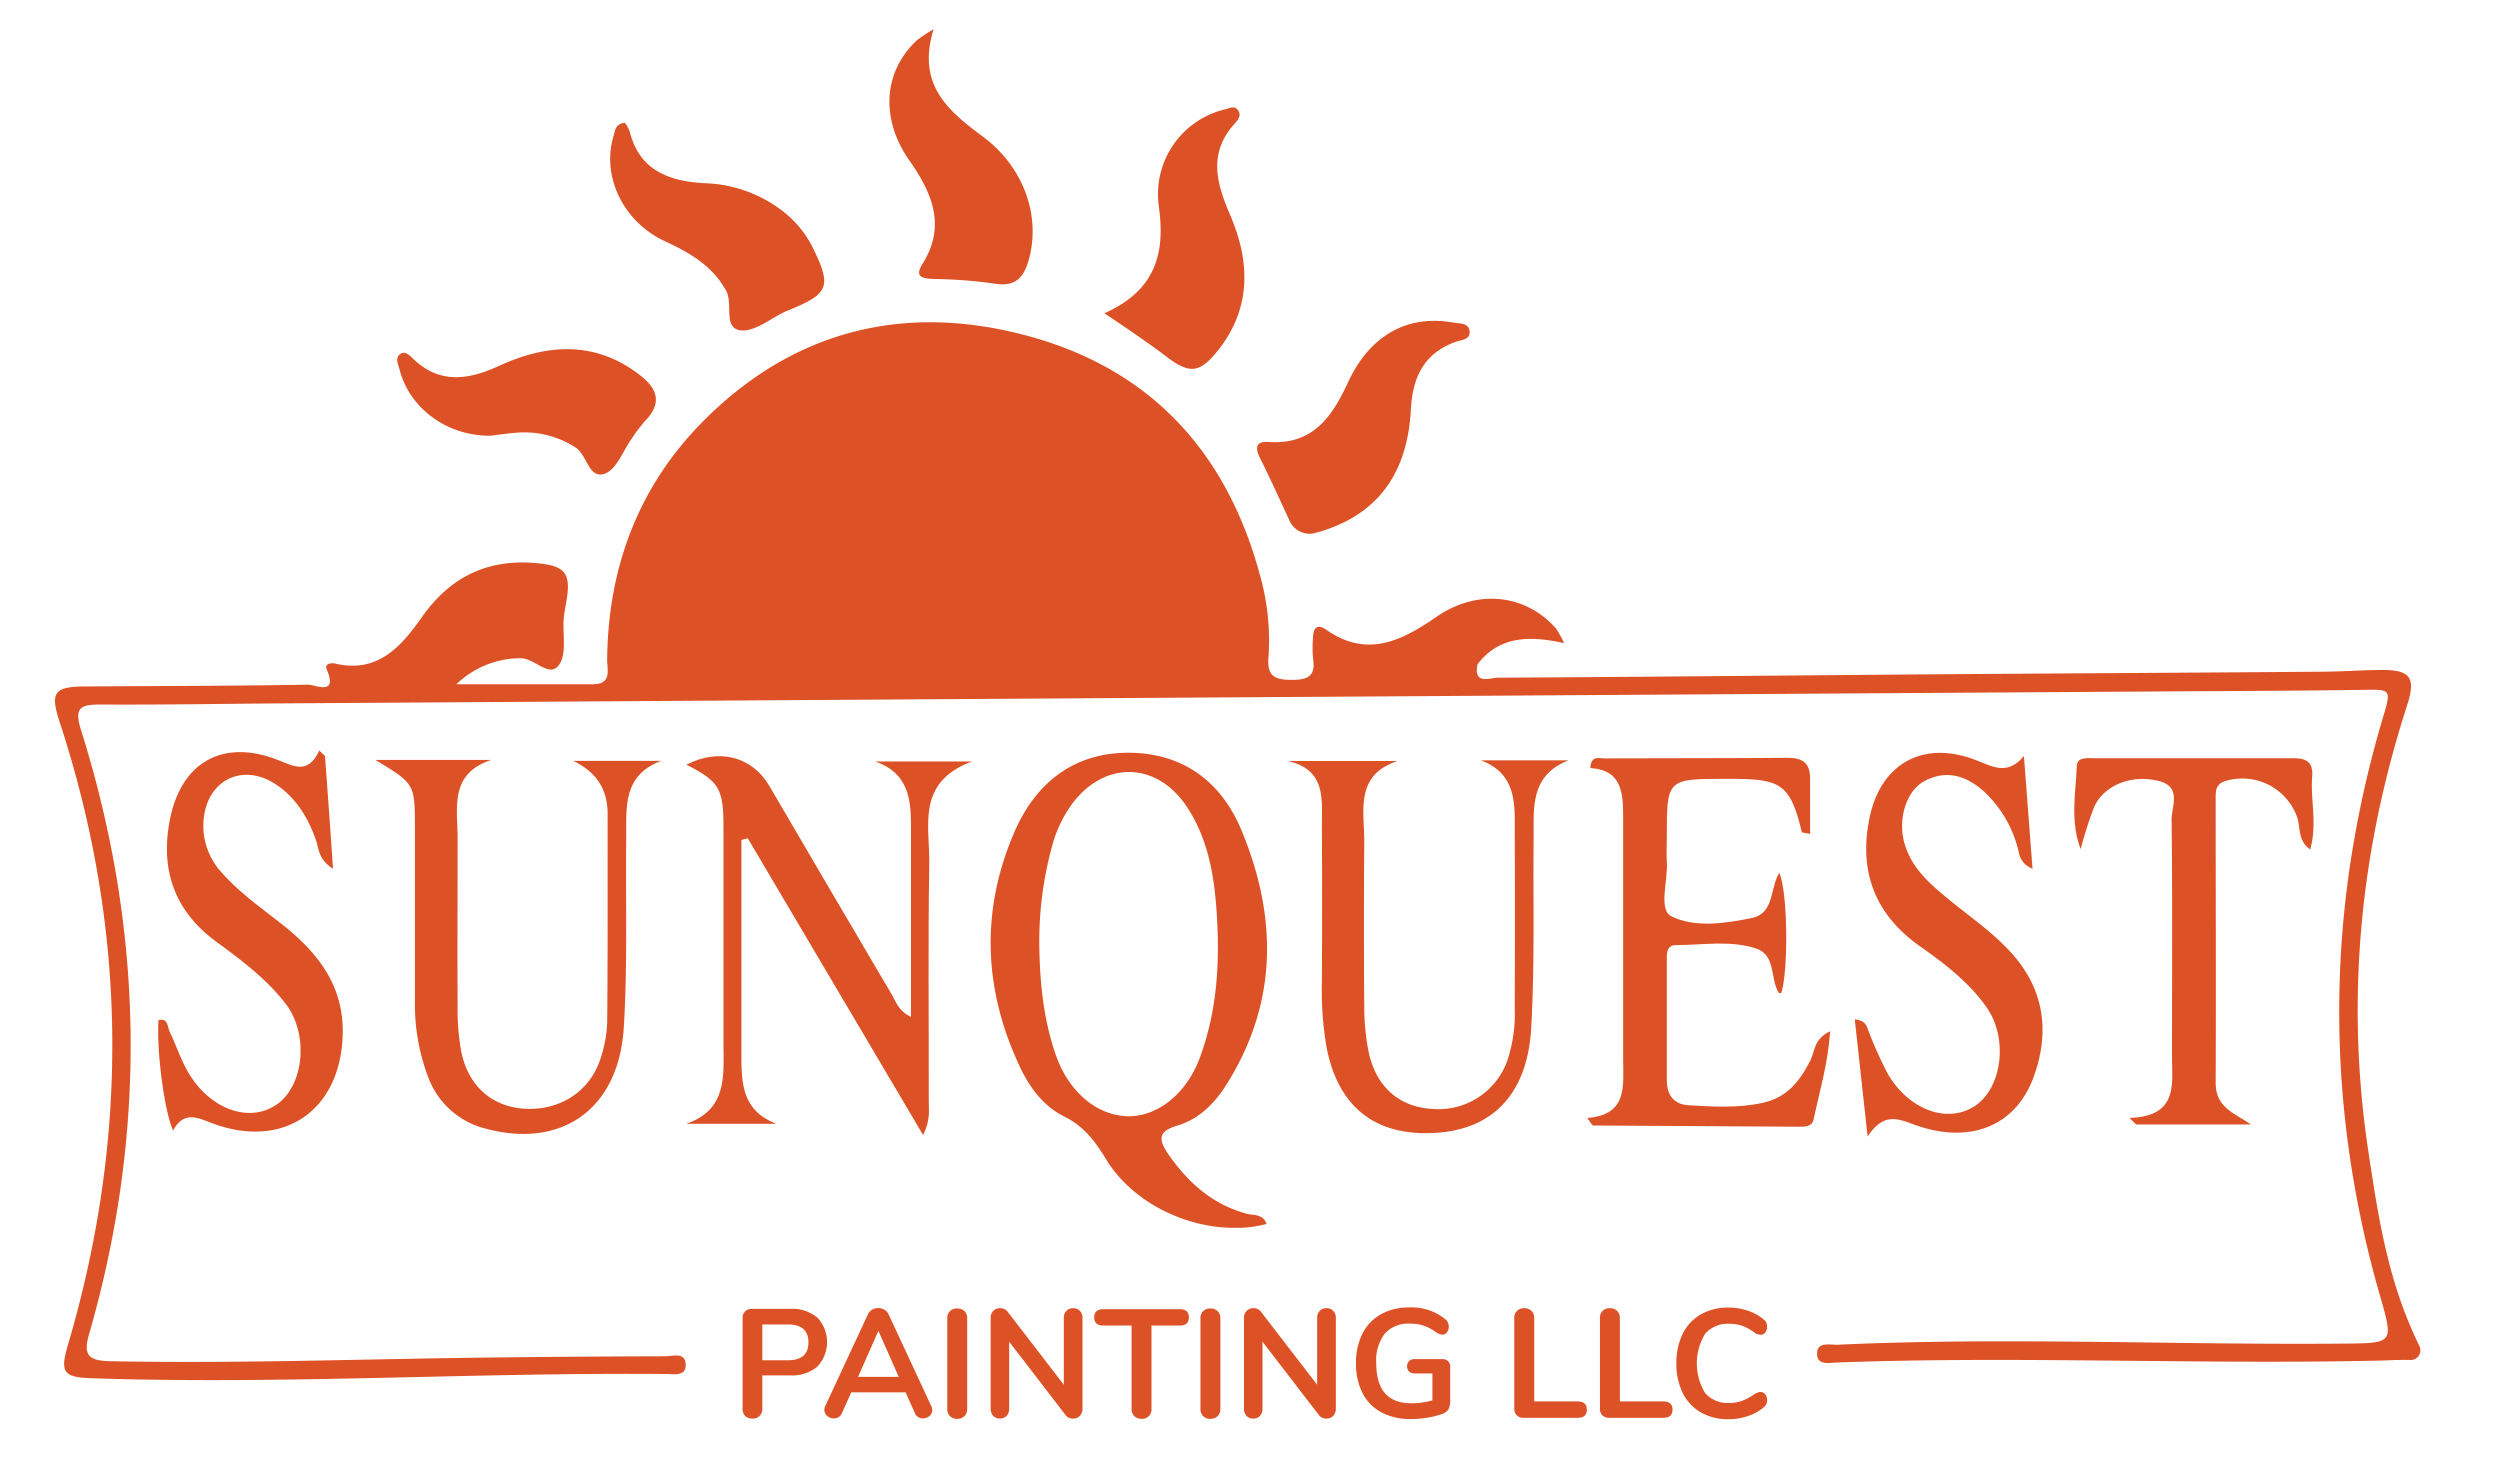 <svg id="bd97fe84-82cd-4ad5-96e6-8dd45e7a782e" data-name="Layer 1" xmlns="http://www.w3.org/2000/svg" viewBox="0 0 469.61 274.58"><defs><style>.e52b65f3-0095-40cb-b6d3-3b4e72ebcfa4{fill:#dd5126;}</style></defs><path class="e52b65f3-0095-40cb-b6d3-3b4e72ebcfa4" d="M53.88,132.12c-11.65.07-23.31.29-35,.22-3.72,0-5,.55-3.68,4.73,11.87,37.69,12.49,75.61,1.51,113.62-1.15,4,.08,4.88,3.85,5,21.32.43,42.62-.24,63.93-.58,13.48-.21,27-.3,40.46-.34,1.42,0,3.88-.91,3.85,1.7,0,2.06-2.18,1.65-3.58,1.63-36-.33-71.9,2-107.87.8-5.47-.18-6.12-1.07-4.57-6.33,11.53-39.15,11.14-78.14-1.59-117-1.8-5.48-1-6.58,4.68-6.62,14-.1,28-.09,42-.34,1.31,0,5.69,2.2,3.5-2.88-.45-1,.75-1.28,1.59-1.08,8.06,1.88,12.42-3.24,16.36-8.82,5.41-7.66,12.62-11,21.93-10,4.85.49,6,1.91,5.19,6.84-.19,1.15-.44,2.3-.54,3.46-.25,3,.6,6.72-.89,8.77-1.88,2.58-4.64-1.44-7.45-1.26a17.4,17.4,0,0,0-11.82,4.89h25.64c3.63,0,2.65-2.74,2.67-4.67.18-17.46,6-32.78,18.37-45.07,17.38-17.3,38.66-22,61.75-15.38S231.11,86.14,237,109.26a44.71,44.71,0,0,1,1.26,14.38c-.26,3.57,1.46,4.07,4.46,4.07s4.44-.73,3.93-4a22.14,22.14,0,0,1,0-4c.05-1.8.81-2.58,2.48-1.41,7.58,5.31,14.09,2.15,20.61-2.37,7.7-5.35,16.81-4.39,22.56,2.15a21.24,21.24,0,0,1,1.51,2.73c-6.65-1.48-12.27-1.29-16.28,4-.76,3.91,2.33,2.5,3.83,2.49,27.14-.14,54.28-.42,81.42-.63,24.31-.18,48.62-.3,72.94-.49,3.82,0,7.65-.29,11.47-.33,5.57-.06,6.65,1.4,5,6.55-8.87,27.38-11.61,55.31-7.32,83.82,1.93,12.83,3.75,24.63,9.52,36.47a1.83,1.83,0,0,1-1.6,2.78c-1.35-.05-1.65,0-2.56,0-.66,0-1.53.07-3,.1-34,.79-67.94-.88-101.9.36-1.5,0-4,.72-4-1.64s2.44-1.62,3.9-1.69c31.63-1.46,63.26.07,94.9-.21,9.45-.09,9.52,0,7-8.79a197.23,197.23,0,0,1-6.23-30A187.26,187.26,0,0,1,442,159a202.3,202.3,0,0,1,5.61-24.17c1.63-5.49,1.6-5.33-4.09-5.24-13.82.2-27.64.22-41.47.32"/><path class="e52b65f3-0095-40cb-b6d3-3b4e72ebcfa4" d="M234.2,228c-6.45-1.76-11-5.81-14.75-11.21-1.85-2.69-1.93-4.29,1.63-5.33,4-1.17,6.89-4,9.1-7.41,9.9-15.48,9.84-31.74,3-48.14-3.8-9.14-11.08-14.51-21.22-14.51h-.14c-10.25.05-17.29,5.76-21.23,14.8-6.45,14.85-5.86,29.79,1.09,44.4,1.82,3.81,4.41,7.24,8.23,9.13,3.65,1.8,5.8,4.62,7.84,8,3.91,6.44,11.18,10.94,18.78,12.4a27.79,27.79,0,0,0,6.08.5l.35,0c.12,0,.25,0,.37,0a21.87,21.87,0,0,0,4.58-.72C237.27,228,235.48,228.33,234.2,228Zm-35.86-29.79c-2.38-6.84-3.05-13.93-3.12-21.11a67.79,67.79,0,0,1,2.3-17.76,23.92,23.92,0,0,1,4-8.51c6.2-8.1,16-7.67,21.55.91,3.84,5.92,5,12.63,5.46,19.48.65,9.36.14,18.64-3.17,27.52-2.53,6.79-7.94,11-13.46,10.94C206.05,209.58,200.74,205.09,198.34,198.19ZM234.2,228c-6.45-1.76-11-5.81-14.75-11.21-1.85-2.69-1.93-4.29,1.63-5.33,4-1.17,6.89-4,9.1-7.41,9.9-15.48,9.84-31.74,3-48.14-3.8-9.14-11.08-14.51-21.22-14.51h-.14c-10.25.05-17.29,5.76-21.23,14.8-6.45,14.85-5.86,29.79,1.09,44.4,1.82,3.81,4.41,7.24,8.23,9.13,3.65,1.8,5.8,4.62,7.84,8,3.91,6.44,11.18,10.94,18.78,12.4a27.79,27.79,0,0,0,6.08.5l.35,0c.12,0,.25,0,.37,0a21.87,21.87,0,0,0,4.58-.72C237.27,228,235.48,228.33,234.2,228Zm-35.86-29.79c-2.38-6.84-3.05-13.93-3.12-21.11a67.79,67.79,0,0,1,2.3-17.76,23.92,23.92,0,0,1,4-8.51c6.2-8.1,16-7.67,21.55.91,3.84,5.92,5,12.63,5.46,19.48.65,9.36.14,18.64-3.17,27.52-2.53,6.79-7.94,11-13.46,10.94C206.05,209.58,200.74,205.09,198.34,198.19ZM234.2,228c-6.45-1.76-11-5.81-14.75-11.21-1.85-2.69-1.93-4.29,1.63-5.33,4-1.17,6.89-4,9.1-7.41,9.9-15.48,9.84-31.74,3-48.14-3.8-9.14-11.08-14.51-21.22-14.51h-.14c-10.25.05-17.29,5.76-21.23,14.8-6.45,14.85-5.86,29.79,1.09,44.4,1.82,3.81,4.41,7.24,8.23,9.13,3.65,1.8,5.8,4.62,7.84,8,3.91,6.44,11.18,10.94,18.78,12.4a27.79,27.79,0,0,0,6.08.5l.35,0c.12,0,.25,0,.37,0a21.87,21.87,0,0,0,4.58-.72C237.27,228,235.48,228.33,234.2,228Zm-35.86-29.79c-2.38-6.84-3.05-13.93-3.12-21.11a67.79,67.79,0,0,1,2.3-17.76,23.92,23.92,0,0,1,4-8.51c6.2-8.1,16-7.67,21.55.91,3.84,5.92,5,12.63,5.46,19.48.65,9.36.14,18.64-3.17,27.52-2.53,6.79-7.94,11-13.46,10.94C206.05,209.58,200.74,205.09,198.34,198.19ZM234.2,228c-6.45-1.76-11-5.81-14.75-11.21-1.85-2.69-1.93-4.29,1.63-5.33,4-1.17,6.89-4,9.1-7.41,9.9-15.48,9.84-31.74,3-48.14-3.8-9.14-11.08-14.51-21.22-14.51h-.14c-10.25.05-17.29,5.76-21.23,14.8-6.45,14.85-5.86,29.79,1.09,44.4,1.82,3.81,4.41,7.24,8.23,9.13,3.65,1.8,5.8,4.62,7.84,8,3.91,6.44,11.18,10.94,18.78,12.4a27.79,27.79,0,0,0,6.08.5l.35,0c.12,0,.25,0,.37,0a21.87,21.87,0,0,0,4.58-.72C237.27,228,235.48,228.33,234.2,228Zm-35.86-29.79c-2.38-6.84-3.05-13.93-3.12-21.11a67.79,67.79,0,0,1,2.3-17.76,23.92,23.92,0,0,1,4-8.51c6.2-8.1,16-7.67,21.55.91,3.84,5.92,5,12.63,5.46,19.48.65,9.36.14,18.64-3.17,27.52-2.53,6.79-7.94,11-13.46,10.94C206.05,209.58,200.74,205.09,198.34,198.19Z"/><path class="e52b65f3-0095-40cb-b6d3-3b4e72ebcfa4" d="M173.4,213.21l-32.94-55.75-1.19.32v16.69c0,7.83,0,15.66,0,23.48,0,5.31,0,10.62,6.55,13.15H128.9c7.88-2.69,7-9.25,7-15.32,0-13.49,0-27,0-40.46,0-7.21-.79-8.52-6.95-11.68,6.09-3.15,12.35-1.53,15.57,4q11.46,19.62,23,39.19c.8,1.37,1.24,3.07,3.6,4.19V166.46q0-5.75,0-11.48c0-5.06-.59-9.79-6.69-11.94h18.13c-10.55,3.94-7.88,12.18-8,19.19-.25,14.81-.06,29.63-.1,44.45C174.44,208.46,174.85,210.31,173.4,213.21Z"/><path class="e52b65f3-0095-40cb-b6d3-3b4e72ebcfa4" d="M298.16,210c7.62-.59,6.75-6,6.74-11,0-15.14,0-30.29,0-45.43,0-4.62-.21-8.94-6.17-9.3.13-2.41,1.66-1.81,2.61-1.81,11.49-.06,23,0,34.45-.11,3.06,0,4.24,1.15,4.23,4,0,3.39,0,6.78,0,10.29-1-.21-1.53-.22-1.56-.34-2.25-9.56-4.32-10-14.15-10-11.21,0-11.21,0-11.21,10.95,0,1.5-.09,3,0,4.5.29,3.59-1.67,9.12.87,10.38,4.37,2.17,10.07,1.35,15.11.31,4.27-.89,3.36-5.58,5.15-8.49,1.57,3.47,1.76,18,.38,22.59-.16,0-.41,0-.46,0-1.7-2.69-.46-7.15-4.36-8.4-4.83-1.56-9.91-.61-14.88-.62-1.92,0-1.81,1.6-1.81,2.93,0,7.49,0,15,0,22.46,0,2.86,1.36,4.53,4.05,4.7,4.64.29,9.32.56,13.93-.44s7-4.06,9-8c.83-1.68.63-4,3.71-5.47-.42,6.1-2,11.37-3.15,16.69-.25,1.14-1.42,1.27-2.44,1.26q-19.46-.09-38.91-.23C299.08,211.42,298.89,211,298.16,210Z"/><path class="e52b65f3-0095-40cb-b6d3-3b4e72ebcfa4" d="M61.05,142c.48,6.74,1,13.49,1.5,21.19-2.79-1.8-2.65-3.81-3.2-5.39-1.48-4.19-3.7-7.87-7.41-10.38-6.29-4.26-13.07-.93-13.7,6.63a12.94,12.94,0,0,0,3.54,10c3.46,3.89,7.73,6.8,11.73,10,6.6,5.35,11.26,11.57,10.85,20.75-.61,13.82-11,21-24.07,16.35-2.84-1-5.62-2.78-7.78,1.22-1.71-3.93-3.1-15-2.74-20.75,1.84-.43,1.65,1.23,2.07,2.11,1.23,2.55,2.1,5.28,3.51,7.7,4.1,7,11.55,9.63,16.69,6s6-13.3,1.53-19c-3.62-4.63-8.29-8.13-13-11.58-7.8-5.74-10.48-13.44-8.67-22.81,2.1-10.9,10-15.32,20.31-11.28,2.88,1.12,5.65,2.83,7.76-1.78Z"/><path class="e52b65f3-0095-40cb-b6d3-3b4e72ebcfa4" d="M278.19,142.83H294.6c-7.29,2.9-6.46,9.07-6.52,14.81-.11,11.82.22,23.66-.45,35.44-.7,12.36-7.18,19-17.78,19.71-11.33.75-18.37-4.67-20.62-15.83a62.28,62.28,0,0,1-.92-12.42q.08-14.73,0-29.46c0-5,.78-10.5-6.4-12.13h20.61c-8.13,2.69-6.21,9.43-6.25,15.28q-.12,15.48,0,31a42.3,42.3,0,0,0,.83,8.41c1.41,6.6,5.83,10.36,12.05,10.67a13.72,13.72,0,0,0,14-9.1,28.1,28.1,0,0,0,1.39-9.84q.06-17,0-34C284.6,150.24,284.4,145.17,278.19,142.83Z"/><path class="e52b65f3-0095-40cb-b6d3-3b4e72ebcfa4" d="M380.18,142l1.62,21.21c-2.5-1.13-2.43-2.74-2.8-4a22.41,22.41,0,0,0-6-10.23c-3.29-3.09-7.07-4.53-11.38-2.33-3.46,1.77-5.11,6.95-3.95,11.48,1.24,4.83,4.82,7.88,8.43,10.85,4,3.27,8.27,6.19,11.75,10.05,6.23,6.9,7.21,14.92,4.14,23.31-3.45,9.4-12.27,12.72-22.66,8.82-3-1.1-5.6-2.09-8.51,2.33-.9-8.2-1.64-15-2.41-22,2.32.22,2.28,1.59,2.72,2.55a76.66,76.66,0,0,0,3.5,7.71c4,6.81,11.23,9.37,16.34,6s6.31-12.68,2.21-18.52c-3.29-4.69-7.8-8.15-12.45-11.42-8.56-6-11.68-14.2-9.5-24.4,2.15-10,10-14.31,19.56-10.76C373.87,143.71,376.91,146,380.18,142Z"/><path class="e52b65f3-0095-40cb-b6d3-3b4e72ebcfa4" d="M70.51,142.75H92.28c-8,2.63-6.29,9.18-6.32,14.91,0,10.49-.06,21,0,31.46a44,44,0,0,0,.69,8.44c1.33,6.52,5.84,10.38,12,10.71,6.64.35,12.26-3.33,14.19-9.54a24,24,0,0,0,1.22-6.85c.12-13,.07-26,.08-38.95,0-4.6-2-7.85-6.45-10h16.5c-7.34,2.74-6.49,8.93-6.56,14.68-.13,11.82.27,23.67-.46,35.45-.95,15.23-11.6,22.72-25.74,19a15.5,15.5,0,0,1-11.06-9.9A38.63,38.63,0,0,1,77.94,188q0-16.23,0-32.47C77.93,147.21,77.91,147.21,70.51,142.75Z"/><path class="e52b65f3-0095-40cb-b6d3-3b4e72ebcfa4" d="M390.84,159.5c-2-5.25-.93-10.44-.73-15.59.07-1.75,2-1.48,3.24-1.48,12.49,0,25,0,37.47,0,2.54,0,3.72.83,3.51,3.45-.36,4.39,1,8.85-.38,13.7-2.36-1.7-1.79-4.13-2.42-6a10.93,10.93,0,0,0-13.66-6.82c-1.69.6-1.67,1.87-1.67,3.2,0,17.82.08,35.64,0,53.46,0,4.69,3.57,5.66,6.6,7.8H401.28L400,210c9.23-.31,8-6.34,8-11.6,0-14.83.1-29.65-.08-44.47,0-2.43,1.87-6-2.15-7.15-5.21-1.47-10.62.69-12.43,4.89A74.31,74.31,0,0,0,390.84,159.5Z"/><path class="e52b65f3-0095-40cb-b6d3-3b4e72ebcfa4" d="M175.37,5.49c-3.21,10.39,2.72,15.33,9.24,20.16,7.62,5.65,10.87,14.74,8.71,22.87-.93,3.53-2.5,5.5-6.68,4.73a90.61,90.61,0,0,0-11.44-.85c-2-.11-3.44-.4-1.9-2.86,4.47-7.12,1.79-13.31-2.47-19.38-5.52-7.87-4.89-16.76,1.45-22.64A31.26,31.26,0,0,1,175.37,5.49Z"/><path class="e52b65f3-0095-40cb-b6d3-3b4e72ebcfa4" d="M207.45,58.85c9.81-4.4,11.47-11.45,10.2-20.3a16.38,16.38,0,0,1,12.44-18c.79-.17,1.68-.74,2.34,0,.89,1,.18,1.91-.46,2.62-5,5.49-3.54,11.08-.92,17.15,3.77,8.72,4.08,17.5-2.22,25.45-3.53,4.44-5.42,4.53-9.9,1.09-1.71-1.31-3.49-2.55-5.26-3.79S210.13,60.64,207.45,58.85Z"/><path class="e52b65f3-0095-40cb-b6d3-3b4e72ebcfa4" d="M246.8,100.19a4.17,4.17,0,0,1-4.71-2.71c-1.76-3.76-3.46-7.54-5.31-11.26-1-1.91-1.09-3.39,1.55-3.2,8.43.59,12-4.93,15-11.43,4.08-8.67,11.14-12.52,19.66-11,1.22.22,3,0,3.08,1.78.07,1.44-1.6,1.47-2.63,1.84-6,2.17-8.1,6.69-8.42,12.77-.58,10.68-5.14,18.8-15.82,22.48C248.3,99.82,247.33,100,246.8,100.19Z"/><path class="e52b65f3-0095-40cb-b6d3-3b4e72ebcfa4" d="M117.38,23.06a7,7,0,0,1,.88,1.56c1.87,7.58,7.63,9.48,14.4,9.81a25.15,25.15,0,0,1,14.71,5.5,19.82,19.82,0,0,1,5.51,7c3.29,6.81,2.73,8.24-4.26,11.14l-.92.37c-2.88,1.31-5.9,3.93-8.58,3.61-3.37-.4-1.33-5-2.75-7.5-2.64-4.7-6.79-7.06-11.4-9.2-7.88-3.64-12-12.17-9.73-19.75C115.55,24.57,115.56,23.25,117.38,23.06Z"/><path class="e52b65f3-0095-40cb-b6d3-3b4e72ebcfa4" d="M92.15,81.85c-8.36.06-15.29-5.29-17.11-12.49-.24-.94-.86-2,.06-2.79s1.82.17,2.49.81c5,4.81,10.41,4,16.16,1.34,9-4.12,18-4.76,26.39,1.69,3.43,2.62,4.28,5.34,1,8.7a29.17,29.17,0,0,0-2.41,3.18c-1.65,2.29-2.82,5.73-5,6.63-3.17,1.27-3.37-3.46-5.64-4.88a17.69,17.69,0,0,0-10.91-2.77C95.19,81.42,93.22,81.73,92.15,81.85Z"/><path class="e52b65f3-0095-40cb-b6d3-3b4e72ebcfa4" d="M140,266a1.83,1.83,0,0,1-.51-1.37v-17a1.72,1.72,0,0,1,.48-1.3,1.82,1.82,0,0,1,1.32-.47h7.14a7.39,7.39,0,0,1,5.1,1.64,6.71,6.71,0,0,1,0,9.21,7.34,7.34,0,0,1-5.1,1.65H143.2v6.24a1.83,1.83,0,0,1-.51,1.37,1.86,1.86,0,0,1-1.38.51A1.82,1.82,0,0,1,140,266Zm8-10.48q3.86,0,3.86-3.36t-3.86-3.37H143.2v6.73Z"/><path class="e52b65f3-0095-40cb-b6d3-3b4e72ebcfa4" d="M175.12,264.85a1.43,1.43,0,0,1-.53,1.13,1.83,1.83,0,0,1-1.23.46,1.68,1.68,0,0,1-.87-.24,1.59,1.59,0,0,1-.64-.77l-1.74-3.89H159.9l-1.74,3.89a1.71,1.71,0,0,1-.64.77,1.73,1.73,0,0,1-.9.24,1.86,1.86,0,0,1-1.22-.46,1.45,1.45,0,0,1-.55-1.13,1.72,1.72,0,0,1,.18-.75l8-17.2a1.93,1.93,0,0,1,.8-.89,2.34,2.34,0,0,1,2.29,0,1.93,1.93,0,0,1,.8.89l8,17.2A1.71,1.71,0,0,1,175.12,264.85Zm-13.94-6.21h7.65L165,250Z"/><path class="e52b65f3-0095-40cb-b6d3-3b4e72ebcfa4" d="M178.44,266a1.9,1.9,0,0,1-.5-1.36v-17a1.74,1.74,0,0,1,1.85-1.85,1.86,1.86,0,0,1,1.38.51,1.79,1.79,0,0,1,.51,1.34v17a1.86,1.86,0,0,1-.51,1.36,1.83,1.83,0,0,1-1.38.52A1.79,1.79,0,0,1,178.44,266Z"/><path class="e52b65f3-0095-40cb-b6d3-3b4e72ebcfa4" d="M202.86,246.25a1.85,1.85,0,0,1,.48,1.34v17a1.89,1.89,0,0,1-.49,1.36,1.68,1.68,0,0,1-1.28.52,1.65,1.65,0,0,1-1.42-.67l-10.58-13.77v12.56a2,2,0,0,1-.47,1.36,1.82,1.82,0,0,1-2.55,0,2,2,0,0,1-.46-1.36v-17a1.81,1.81,0,0,1,.49-1.34,1.72,1.72,0,0,1,1.3-.51,1.65,1.65,0,0,1,1.4.66l10.55,13.72V247.59a1.85,1.85,0,0,1,.48-1.34,1.65,1.65,0,0,1,1.26-.51A1.69,1.69,0,0,1,202.86,246.25Z"/><path class="e52b65f3-0095-40cb-b6d3-3b4e72ebcfa4" d="M213.07,266a1.82,1.82,0,0,1-.51-1.35V249h-5.28c-1.16,0-1.74-.52-1.74-1.54s.58-1.54,1.74-1.54h14.3c1.16,0,1.74.51,1.74,1.54s-.58,1.54-1.74,1.54H216.3v15.66a1.72,1.72,0,0,1-1.85,1.85A1.9,1.9,0,0,1,213.07,266Z"/><path class="e52b65f3-0095-40cb-b6d3-3b4e72ebcfa4" d="M226,266a1.86,1.86,0,0,1-.5-1.36v-17a1.78,1.78,0,0,1,.5-1.34,1.82,1.82,0,0,1,1.35-.51,1.86,1.86,0,0,1,1.38.51,1.79,1.79,0,0,1,.51,1.34v17a1.86,1.86,0,0,1-.51,1.36,1.83,1.83,0,0,1-1.38.52A1.79,1.79,0,0,1,226,266Z"/><path class="e52b65f3-0095-40cb-b6d3-3b4e72ebcfa4" d="M250.45,246.25a1.85,1.85,0,0,1,.48,1.34v17a1.94,1.94,0,0,1-.49,1.36,1.68,1.68,0,0,1-1.28.52,1.65,1.65,0,0,1-1.42-.67l-10.59-13.77v12.56a2,2,0,0,1-.46,1.36,1.62,1.62,0,0,1-1.28.52,1.6,1.6,0,0,1-1.27-.52,2,2,0,0,1-.47-1.36v-17a1.82,1.82,0,0,1,.5-1.34,1.72,1.72,0,0,1,1.3-.51,1.63,1.63,0,0,1,1.39.66l10.56,13.72V247.59a1.85,1.85,0,0,1,.48-1.34,1.65,1.65,0,0,1,1.26-.51A1.69,1.69,0,0,1,250.45,246.25Z"/><path class="e52b65f3-0095-40cb-b6d3-3b4e72ebcfa4" d="M272,255.67a1.36,1.36,0,0,1,.41,1v6.23a3.77,3.77,0,0,1-.35,1.89,2.49,2.49,0,0,1-1.42.9,15.34,15.34,0,0,1-2.7.64,20.38,20.38,0,0,1-2.95.23,11.47,11.47,0,0,1-5.49-1.25,8.42,8.42,0,0,1-3.55-3.61,12,12,0,0,1-1.23-5.64,11.9,11.9,0,0,1,1.23-5.58,8.58,8.58,0,0,1,3.5-3.63,10.75,10.75,0,0,1,5.33-1.26,10,10,0,0,1,6.7,2.21,2.35,2.35,0,0,1,.51.63,1.81,1.81,0,0,1,.16.76,1.68,1.68,0,0,1-.35,1.07,1,1,0,0,1-.84.44,1.54,1.54,0,0,1-.58-.11,2.49,2.49,0,0,1-.61-.33,9.06,9.06,0,0,0-2.38-1.26,8,8,0,0,0-2.49-.36,5.93,5.93,0,0,0-4.77,1.87,8.26,8.26,0,0,0-1.61,5.55q0,7.55,6.61,7.54a14.46,14.46,0,0,0,3.94-.55V258h-3.27a1.59,1.59,0,0,1-1.09-.35,1.44,1.44,0,0,1,0-2,1.54,1.54,0,0,1,1.09-.35h5.13A1.48,1.48,0,0,1,272,255.67Z"/><path class="e52b65f3-0095-40cb-b6d3-3b4e72ebcfa4" d="M284.92,265.86a1.7,1.7,0,0,1-.47-1.27v-17a1.79,1.79,0,0,1,.51-1.34,1.82,1.82,0,0,1,1.35-.51,1.86,1.86,0,0,1,1.38.51,1.82,1.82,0,0,1,.5,1.34v15.66h8.15c1.16,0,1.74.52,1.74,1.54s-.58,1.54-1.74,1.54H286.22A1.75,1.75,0,0,1,284.92,265.86Z"/><path class="e52b65f3-0095-40cb-b6d3-3b4e72ebcfa4" d="M301,265.86a1.69,1.69,0,0,1-.46-1.27v-17a1.74,1.74,0,0,1,1.85-1.85,1.86,1.86,0,0,1,1.38.51,1.79,1.79,0,0,1,.51,1.34v15.66h8.15c1.16,0,1.74.52,1.74,1.54s-.58,1.54-1.74,1.54H302.32A1.78,1.78,0,0,1,301,265.86Z"/><path class="e52b65f3-0095-40cb-b6d3-3b4e72ebcfa4" d="M319.5,265.31a8.48,8.48,0,0,1-3.41-3.65,12.35,12.35,0,0,1-1.19-5.57,12.21,12.21,0,0,1,1.19-5.55,8.46,8.46,0,0,1,3.41-3.64,10.2,10.2,0,0,1,5.18-1.28,11.11,11.11,0,0,1,3.59.57,9.16,9.16,0,0,1,3,1.64,1.68,1.68,0,0,1,.52.6,1.89,1.89,0,0,1,.15.79,1.68,1.68,0,0,1-.35,1.07,1.06,1.06,0,0,1-.84.44,2.14,2.14,0,0,1-1.19-.41,8.57,8.57,0,0,0-2.32-1.29,7.48,7.48,0,0,0-2.38-.36,5.6,5.6,0,0,0-4.57,1.88,10.73,10.73,0,0,0,0,11.11,5.57,5.57,0,0,0,4.57,1.88,6.81,6.81,0,0,0,2.3-.37,11,11,0,0,0,2.4-1.28,3.49,3.49,0,0,1,.58-.29,1.54,1.54,0,0,1,.61-.12,1.06,1.06,0,0,1,.84.44,1.68,1.68,0,0,1,.35,1.07,1.86,1.86,0,0,1-.15.77,1.75,1.75,0,0,1-.52.63,9.32,9.32,0,0,1-3,1.63,11.11,11.11,0,0,1-3.59.57A10.2,10.2,0,0,1,319.5,265.31Z"/></svg>